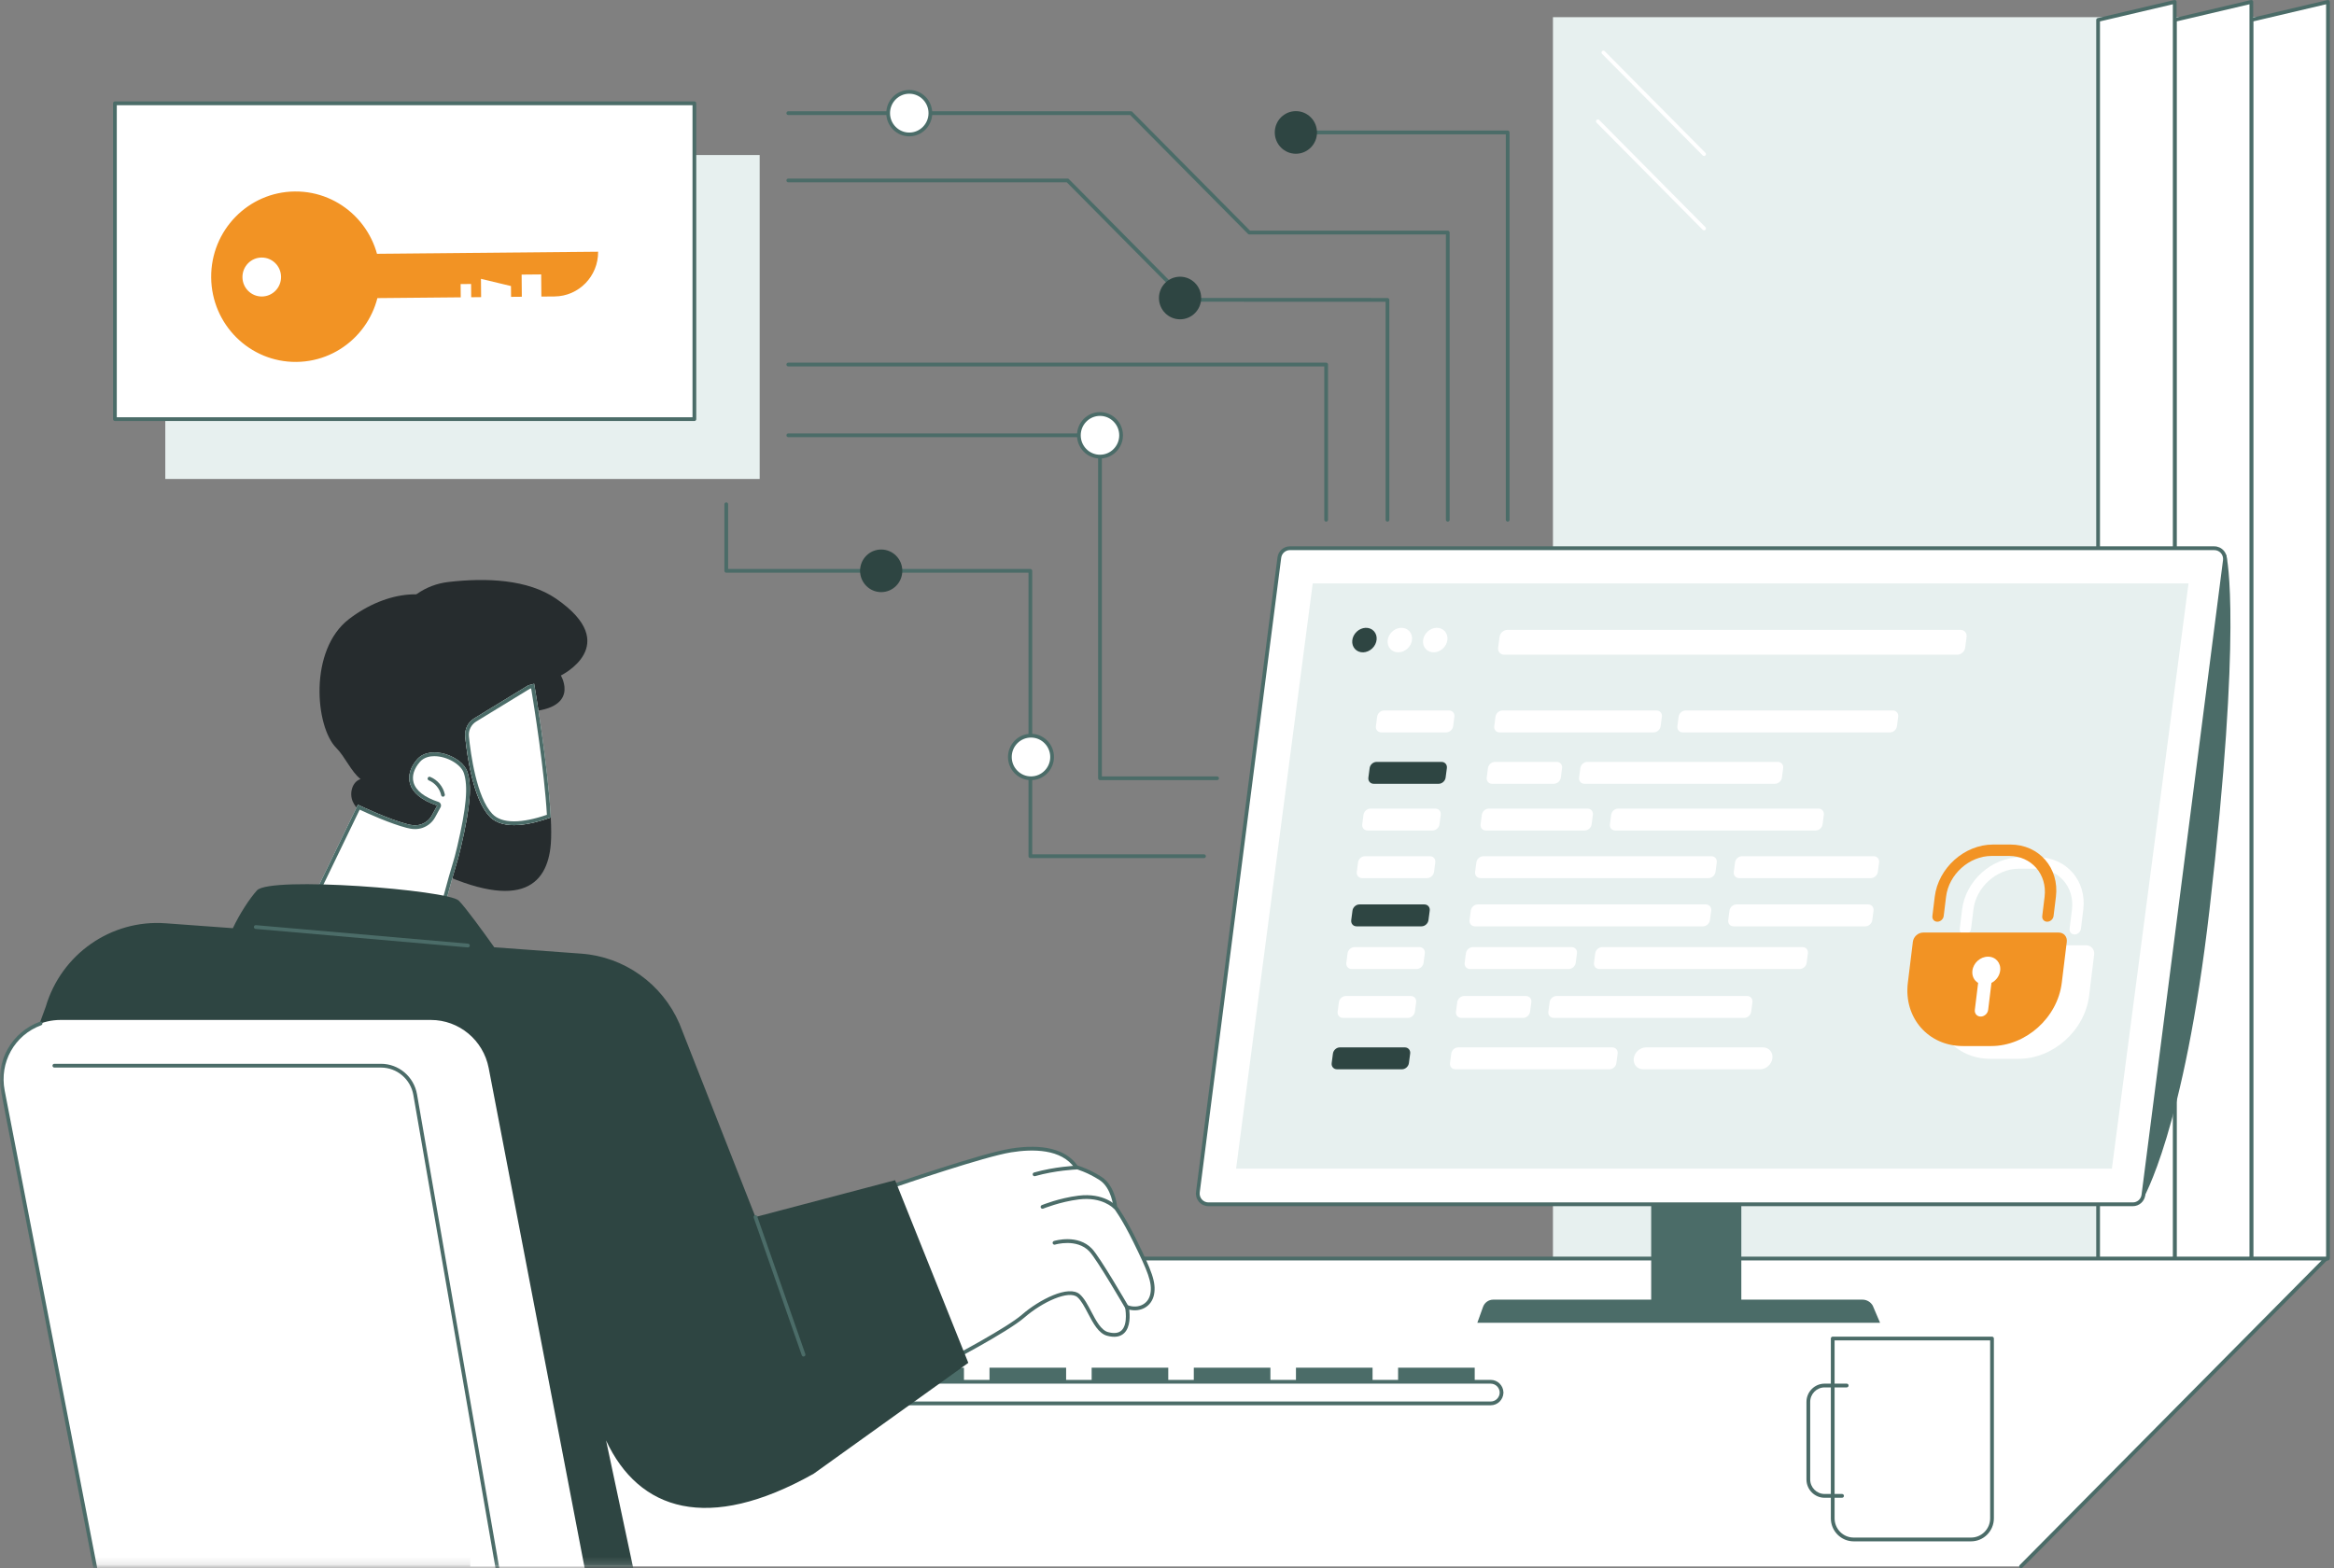 <svg width="305" height="205" viewBox="0 0 305 205" fill="none" xmlns="http://www.w3.org/2000/svg">
<rect x="0" y="0" width="305" height="205" fill="#808080" stroke="none"/>
<g clip-path="url(#clip0_87_10241)">
<path d="M202.935 164.612H303.564V2.246H202.935V164.612Z" fill="#E7F0EF"/>
<path d="M294.198 166.863L304.211 164.508V0.247L294.198 2.604V166.863Z" fill="white"/>
<path d="M294.198 167.11C294.144 167.11 294.089 167.091 294.046 167.056C293.988 167.009 293.954 166.938 293.954 166.863V2.604C293.954 2.489 294.033 2.39 294.143 2.364L304.156 0.007C304.228 -0.01 304.305 0.007 304.363 0.054C304.421 0.101 304.456 0.172 304.456 0.247V164.508C304.456 164.622 304.377 164.722 304.267 164.747L294.254 167.104C294.235 167.109 294.217 167.111 294.198 167.111V167.11ZM294.444 2.798V166.553L303.968 164.312V0.557L294.444 2.798Z" fill="#4B6C68"/>
<path d="M284.186 166.863L294.198 164.508V0.247L284.186 2.604V166.863Z" fill="white"/>
<path d="M284.186 167.11C284.132 167.11 284.077 167.091 284.034 167.056C283.976 167.009 283.942 166.938 283.942 166.863V2.604C283.942 2.489 284.021 2.39 284.131 2.364L294.143 0.007C294.215 -0.01 294.291 0.007 294.35 0.054C294.408 0.101 294.442 0.172 294.442 0.247V164.508C294.442 164.622 294.363 164.722 294.254 164.747L284.24 167.104C284.222 167.109 284.204 167.111 284.185 167.111L284.186 167.11ZM284.43 2.798V166.553L293.954 164.312V0.557L284.43 2.798Z" fill="#4B6C68"/>
<path d="M274.173 166.863L284.186 164.508V0.247L274.173 2.604V166.863Z" fill="white"/>
<path d="M274.173 167.11C274.119 167.11 274.064 167.091 274.021 167.056C273.963 167.009 273.929 166.938 273.929 166.863V2.604C273.929 2.489 274.008 2.39 274.118 2.364L284.131 0.007C284.203 -0.01 284.279 0.007 284.338 0.054C284.396 0.101 284.43 0.172 284.43 0.247V164.508C284.43 164.622 284.352 164.722 284.242 164.747L274.229 167.104C274.21 167.109 274.192 167.111 274.173 167.111V167.11ZM274.417 2.798V166.553L283.941 164.312V0.557L274.417 2.798Z" fill="#4B6C68"/>
<path d="M222.682 20.391C222.62 20.391 222.557 20.367 222.509 20.319L209.353 7.04C209.258 6.943 209.258 6.787 209.353 6.691C209.449 6.595 209.603 6.595 209.698 6.691L222.854 19.97C222.95 20.067 222.95 20.222 222.854 20.319C222.807 20.367 222.745 20.391 222.681 20.391H222.682Z" fill="white"/>
<path d="M222.682 30.11C222.62 30.11 222.557 30.087 222.509 30.038L208.632 16.03C208.536 15.934 208.536 15.778 208.632 15.682C208.727 15.586 208.881 15.586 208.977 15.682L222.854 29.689C222.95 29.786 222.95 29.941 222.854 30.038C222.807 30.086 222.745 30.11 222.681 30.11H222.682Z" fill="white"/>
<path d="M264.101 204.754H61.452V164.506H303.976L264.101 204.754Z" fill="white"/>
<path d="M264.101 205C264.039 205 263.976 204.975 263.928 204.927C263.832 204.831 263.832 204.675 263.928 204.579L303.385 164.753H133.641C133.505 164.753 133.397 164.642 133.397 164.506C133.397 164.371 133.505 164.26 133.641 164.26H303.975C304.074 164.26 304.162 164.321 304.2 164.412C304.238 164.504 304.217 164.611 304.147 164.681L264.272 204.928C264.224 204.977 264.162 205.001 264.099 205.001L264.101 205Z" fill="#4B6C68"/>
<path d="M194.803 183.443H87.221C86.438 183.443 85.803 182.802 85.803 182.011V182.049C85.803 181.258 86.438 180.617 87.221 180.617H194.803C195.587 180.617 196.221 181.258 196.221 182.049V182.011C196.221 182.802 195.587 183.443 194.803 183.443Z" fill="white"/>
<path d="M194.803 183.689H87.221C86.325 183.689 85.592 182.97 85.56 182.072C85.56 182.065 85.559 182.057 85.559 182.049V182.011C85.559 182.003 85.559 181.995 85.56 181.987C85.592 181.091 86.326 180.371 87.221 180.371H194.803C195.7 180.371 196.432 181.09 196.464 181.987C196.464 181.995 196.466 182.003 196.466 182.011V182.049C196.466 182.057 196.466 182.065 196.464 182.072C196.432 182.969 195.699 183.689 194.803 183.689ZM86.047 182.03C86.057 182.675 86.58 183.196 87.221 183.196H194.803C195.444 183.196 195.967 182.675 195.977 182.03C195.967 181.385 195.444 180.864 194.803 180.864H87.221C86.58 180.864 86.057 181.385 86.047 182.03Z" fill="#4B6C68"/>
<path d="M192.711 178.777H182.7V180.509H192.711V178.777Z" fill="#4B6C68"/>
<path d="M179.362 178.777H169.352V180.509H179.362V178.777Z" fill="#4B6C68"/>
<path d="M166.013 178.777H156.002V180.509H166.013V178.777Z" fill="#4B6C68"/>
<path d="M152.665 178.777H142.654V180.509H152.665V178.777Z" fill="#4B6C68"/>
<path d="M139.317 178.777H129.306V180.509H139.317V178.777Z" fill="#4B6C68"/>
<path d="M125.967 178.777H115.957V180.509H125.967V178.777Z" fill="#4B6C68"/>
<path d="M112.619 178.777H102.608V180.509H112.619V178.777Z" fill="#4B6C68"/>
<path d="M99.271 178.777H89.26V180.509H99.271V178.777Z" fill="#4B6C68"/>
<path d="M239.495 174.965H260.312V198.466C260.312 199.992 259.085 201.231 257.573 201.231H242.233C240.721 201.231 239.493 199.992 239.493 198.466V174.965H239.495Z" fill="white"/>
<path d="M257.573 201.477H242.233C240.588 201.477 239.249 200.126 239.249 198.466V174.965C239.249 174.828 239.358 174.718 239.493 174.718H260.311C260.446 174.718 260.555 174.829 260.555 174.965V198.466C260.555 200.126 259.217 201.477 257.572 201.477H257.573ZM239.739 175.211V198.465C239.739 199.853 240.857 200.982 242.233 200.982H257.573C258.948 200.982 260.067 199.853 260.067 198.465V175.211H239.738H239.739Z" fill="#4B6C68"/>
<path d="M240.715 195.78H238.435C237.126 195.78 236.062 194.705 236.062 193.384V183.257C236.062 181.936 237.126 180.862 238.435 180.862H241.324C241.459 180.862 241.568 180.972 241.568 181.108C241.568 181.244 241.459 181.354 241.324 181.354H238.435C237.396 181.354 236.551 182.207 236.551 183.255V193.383C236.551 194.432 237.397 195.284 238.435 195.284H240.715C240.851 195.284 240.96 195.395 240.96 195.531C240.96 195.666 240.851 195.777 240.715 195.777V195.78Z" fill="#4B6C68"/>
<mask id="mask0_87_10241" style="mask-type:luminance" maskUnits="userSpaceOnUse" x="0" y="58" width="172" height="147">
<path d="M171.672 58.535H0V204.86H171.672V58.535Z" fill="white"/>
</mask>
<g mask="url(#mask0_87_10241)">
<path d="M51.555 89.067C48.79 83.451 52.441 76.781 58.614 76.072C63.5 75.511 68.966 75.705 72.681 78.266C81.477 84.334 73.289 88.297 73.289 88.297C73.289 88.297 76.098 92.94 68.209 93.06C66.523 93.086 60.216 96.687 58.575 96.606C55.924 96.475 53.471 92.959 51.554 89.067H51.555Z" fill="#262C2E"/>
<path d="M71.981 110.295C72.053 109.373 72.043 108.186 71.974 106.849C69.481 107.754 65.783 108.626 63.977 106.723C61.111 103.702 60.656 94.698 60.656 94.698L69.052 89.566L53.848 93.422C53.848 93.422 43.177 106.914 55.474 113.143C67.771 119.373 71.539 115.891 71.98 110.295H71.981Z" fill="#262C2E"/>
<path d="M63.977 106.723C65.783 108.626 69.481 107.755 71.974 106.849C71.629 100.066 69.803 89.376 69.803 89.376L69.053 89.566L61.983 93.887C61.155 94.392 60.689 95.333 60.788 96.304C61.065 99.034 61.868 104.5 63.979 106.723H63.977Z" fill="white"/>
<path d="M69.409 89.984C69.77 92.167 71.132 100.684 71.467 106.506C69.84 107.067 68.362 107.363 67.176 107.363C65.906 107.363 64.95 107.033 64.332 106.382C62.281 104.221 61.51 98.578 61.274 96.254C61.195 95.478 61.572 94.714 62.236 94.309L69.244 90.027L69.41 89.984H69.409ZM69.803 89.376L69.053 89.566L61.983 93.887C61.155 94.392 60.689 95.333 60.788 96.304C61.065 99.034 61.868 104.5 63.979 106.723C64.769 107.556 65.921 107.857 67.176 107.857C68.79 107.857 70.573 107.359 71.975 106.849C71.63 100.066 69.804 89.376 69.804 89.376H69.803Z" fill="#4B6C68"/>
<path d="M47.117 101.835C46.019 102.191 45.631 103.685 46.088 104.753C46.546 105.821 47.581 106.513 48.617 107.02C50.215 107.802 51.949 108.293 53.713 108.515C54.8 108.651 55.965 108.672 56.921 108.134C58.1 107.472 58.705 106.119 59.132 104.827C60.052 102.05 60.522 99.122 60.517 96.194C60.515 94.914 60.374 93.518 59.489 92.602C58.463 91.54 60.844 81.122 59.867 80.014C56.751 76.487 50.583 77.115 45.611 80.918C40.332 84.955 41.184 95.002 43.945 97.763C45.082 98.901 45.89 100.88 47.117 101.834V101.835Z" fill="#262C2E"/>
<path d="M43.709 121.856C44.764 122.279 53.527 125.791 56.764 122.509C57.222 122.046 57.215 121.805 58.235 117.976C59.706 112.452 59.65 113.212 60.223 110.772C61.536 105.175 61.652 102.587 61.069 100.87C60.375 98.829 56.223 97.297 54.509 99.255C52.796 101.214 52.901 103.904 57.136 105.292L56.431 106.587C56.129 107.14 55.638 107.538 55.066 107.739C54.357 107.99 53.691 107.845 53.22 107.723C50.82 107.099 47.36 105.466 46.768 105.185C44.41 110.062 42.05 114.939 39.692 119.815C40.554 120.354 41.927 121.141 43.709 121.855V121.856Z" fill="white"/>
<path d="M56.759 98.844C58.385 98.844 60.218 99.887 60.608 101.032C61.196 102.764 60.948 105.553 59.749 110.659C59.477 111.817 59.353 112.232 59.127 112.983C58.89 113.775 58.53 114.973 57.764 117.848C57.589 118.506 57.444 119.058 57.322 119.524C56.735 121.761 56.692 121.885 56.419 122.161C55.606 122.986 54.292 123.404 52.514 123.404C49.249 123.404 45.396 122.001 43.891 121.398C42.663 120.905 41.466 120.312 40.329 119.628L43.672 112.718L47 105.837C48.285 106.433 51.067 107.671 53.101 108.201C53.425 108.285 53.815 108.371 54.246 108.371C54.59 108.371 54.922 108.315 55.232 108.206C55.933 107.957 56.513 107.467 56.862 106.824L57.568 105.529C57.638 105.401 57.648 105.247 57.595 105.11C57.541 104.974 57.429 104.868 57.292 104.822C55.455 104.221 54.33 103.334 54.039 102.257C53.81 101.414 54.109 100.463 54.88 99.581C55.415 98.971 56.199 98.842 56.762 98.842L56.759 98.844ZM56.759 98.35C55.887 98.35 55.07 98.618 54.51 99.256C52.797 101.215 52.902 103.905 57.138 105.293L56.432 106.588C56.13 107.141 55.639 107.539 55.068 107.741C54.782 107.841 54.505 107.878 54.243 107.878C53.855 107.878 53.502 107.797 53.22 107.724C50.82 107.1 47.36 105.468 46.768 105.187C44.41 110.063 42.05 114.94 39.692 119.817C40.554 120.355 41.927 121.142 43.709 121.857C44.434 122.147 48.801 123.898 52.513 123.898C54.201 123.898 55.752 123.536 56.764 122.51C57.222 122.046 57.215 121.805 58.235 117.976C59.706 112.452 59.65 113.212 60.223 110.772C61.536 105.175 61.652 102.588 61.069 100.87C60.601 99.495 58.561 98.35 56.758 98.35H56.759Z" fill="#4B6C68"/>
<path d="M57.89 104.141C57.777 104.141 57.676 104.062 57.651 103.946C57.471 103.093 56.835 102.331 56.032 102.006C55.907 101.956 55.847 101.811 55.897 101.686C55.947 101.559 56.09 101.498 56.214 101.549C57.178 101.94 57.911 102.818 58.129 103.843C58.157 103.977 58.073 104.108 57.941 104.136C57.923 104.139 57.907 104.141 57.89 104.141Z" fill="#4B6C68"/>
<path d="M116.121 155.212C116.121 155.212 128.231 151.008 132.088 150.385C135.945 149.762 139.108 150.307 140.651 152.565C140.651 152.565 142.117 152.955 143.814 154.045C145.511 155.135 145.743 157.782 145.743 157.782C145.743 157.782 146.765 159.062 148.362 162.322C150.179 166.032 150.872 167.616 150.564 169.173C150.255 170.73 148.727 171.385 147.262 170.84C147.262 170.84 148.18 175.284 144.742 174.366C143.02 173.905 142.273 170.55 140.961 169.383C139.65 168.214 135.947 170.084 133.711 172.03C131.473 173.977 123.22 178.258 123.22 178.258L116.124 155.213L116.121 155.212Z" fill="white"/>
<path d="M123.218 178.504C123.186 178.504 123.154 178.497 123.124 178.485C123.057 178.457 123.006 178.401 122.985 178.33L115.889 155.285C115.85 155.157 115.918 155.022 116.043 154.978C116.538 154.805 128.217 150.759 132.052 150.141C136.269 149.46 139.293 150.224 140.803 152.351C141.149 152.453 142.453 152.876 143.947 153.836C145.583 154.887 145.927 157.23 145.98 157.685C146.198 157.973 147.16 159.309 148.583 162.212C150.449 166.022 151.123 167.613 150.805 169.221C150.655 169.975 150.227 170.587 149.599 170.942C149.007 171.276 148.283 171.361 147.565 171.19C147.656 171.921 147.732 173.465 146.904 174.257C146.393 174.745 145.644 174.862 144.68 174.604C143.555 174.304 142.852 172.964 142.171 171.669C141.724 170.818 141.301 170.013 140.801 169.568C139.702 168.59 136.236 170.159 133.871 172.217C131.638 174.16 123.67 178.303 123.333 178.478C123.298 178.496 123.259 178.505 123.221 178.505L123.218 178.504ZM116.425 155.368L123.365 177.903C124.78 177.16 131.581 173.554 133.549 171.843C135.784 169.898 139.66 167.896 141.121 169.197C141.689 169.702 142.131 170.544 142.601 171.437C143.232 172.639 143.885 173.882 144.803 174.127C145.593 174.339 146.187 174.261 146.565 173.899C147.453 173.051 147.026 170.912 147.021 170.891C147.004 170.803 147.034 170.712 147.101 170.653C147.169 170.595 147.261 170.577 147.345 170.608C148.05 170.87 148.784 170.836 149.358 170.511C149.867 170.223 150.201 169.743 150.324 169.124C150.613 167.667 149.956 166.131 148.143 162.431C146.582 159.241 145.563 157.949 145.553 157.935C145.523 157.897 145.504 157.851 145.5 157.802C145.498 157.776 145.257 155.261 143.684 154.251C142.043 153.197 140.605 152.806 140.591 152.802C140.534 152.788 140.485 152.752 140.452 152.704C138.712 150.158 134.966 150.17 132.129 150.627C128.626 151.193 118.101 154.791 116.427 155.367L116.425 155.368Z" fill="#4B6C68"/>
<path d="M147.257 170.877C147.257 170.877 143.55 164.474 142.52 163.395C140.746 161.538 137.796 162.452 137.796 162.452L147.255 170.877H147.257Z" fill="white"/>
<path d="M147.257 171.124C147.172 171.124 147.091 171.08 147.046 171.002C147.009 170.938 143.342 164.611 142.345 163.567C140.699 161.843 137.896 162.68 137.868 162.689C137.739 162.728 137.602 162.655 137.563 162.525C137.524 162.395 137.597 162.257 137.725 162.217C137.852 162.178 140.841 161.28 142.696 163.224C143.734 164.312 147.316 170.491 147.468 170.753C147.535 170.871 147.496 171.022 147.38 171.09C147.341 171.113 147.299 171.124 147.257 171.124Z" fill="#4B6C68"/>
<path d="M145.698 157.789C145.698 157.789 144.192 156.134 140.959 156.535C138.451 156.847 136.229 157.755 136.229 157.755L145.698 157.789Z" fill="white"/>
<path d="M145.698 158.036C145.633 158.036 145.567 158.009 145.519 157.957C145.496 157.933 144.038 156.402 140.989 156.78C138.544 157.084 136.343 157.976 136.321 157.985C136.196 158.035 136.054 157.974 136.003 157.849C135.952 157.722 136.013 157.579 136.137 157.528C136.229 157.489 138.418 156.602 140.929 156.291C144.249 155.88 145.814 157.551 145.878 157.623C145.969 157.724 145.963 157.879 145.864 157.971C145.817 158.015 145.757 158.036 145.698 158.036Z" fill="#4B6C68"/>
<path d="M140.613 152.622C140.613 152.622 137.898 152.731 135.192 153.5L140.613 152.622Z" fill="white"/>
<path d="M135.193 153.747C135.086 153.747 134.988 153.676 134.957 153.568C134.921 153.437 134.996 153.3 135.126 153.263C137.828 152.495 140.575 152.377 140.603 152.376C140.727 152.374 140.852 152.477 140.857 152.612C140.863 152.748 140.757 152.863 140.623 152.869C140.596 152.869 137.904 152.985 135.259 153.738C135.237 153.745 135.215 153.747 135.193 153.747Z" fill="#4B6C68"/>
<path d="M135.633 237.342C133.025 224.043 121.466 214.458 108.033 214.458H84.765L79.199 188.285C83.474 197.462 92.512 200.413 106.334 192.633L126.537 178.145L116.967 154.267L98.72 159.079L88.786 133.801C86.523 128.587 81.586 125.066 75.962 124.655L64.589 123.824C63.172 121.83 60.868 118.649 59.949 117.722C58.579 116.339 35.291 114.487 33.578 116.388C32.622 117.45 31.347 119.391 30.428 121.328L21.637 120.686C14.524 120.166 8.011 124.706 5.974 131.605L3.927 137.184L39.225 248.17L104.265 248.086L105.556 248.748H137.864L135.635 237.344L135.633 237.342Z" fill="#2E4542"/>
<path d="M61.146 123.841C61.14 123.841 61.132 123.841 61.125 123.841L33.4 121.423C33.266 121.412 33.166 121.292 33.178 121.156C33.189 121.021 33.303 120.918 33.442 120.932L61.167 123.351C61.302 123.362 61.402 123.482 61.389 123.617C61.378 123.746 61.272 123.843 61.146 123.843V123.841Z" fill="#4B6C68"/>
<path d="M105.006 177.317C104.905 177.317 104.81 177.253 104.775 177.153L98.49 159.16C98.445 159.031 98.512 158.891 98.639 158.845C98.766 158.799 98.906 158.867 98.951 158.995L105.236 176.988C105.281 177.117 105.214 177.257 105.087 177.303C105.06 177.313 105.032 177.317 105.006 177.317Z" fill="#4B6C68"/>
<path d="M20.936 248.746L0.369 142.589C-0.563 137.788 3.079 133.322 7.926 133.322H56.302C59.99 133.322 63.161 135.961 63.862 139.616L82.277 235.592H94.742C99.646 235.592 103.847 239.135 104.718 244.006L105.517 248.745H20.936V248.746Z" fill="white"/>
<path d="M105.516 248.992H20.936C20.82 248.992 20.719 248.908 20.697 248.793L0.13 142.637C-0.63 138.725 1.511 134.904 5.221 133.55C5.347 133.505 5.488 133.571 5.534 133.698C5.579 133.826 5.514 133.967 5.387 134.014C1.907 135.285 -0.103 138.872 0.61 142.542L21.139 248.499H105.228L104.477 244.049C103.627 239.294 99.532 235.84 94.742 235.84H82.277C82.16 235.84 82.059 235.756 82.037 235.64L80.511 227.686C80.486 227.552 80.572 227.423 80.704 227.397C80.837 227.371 80.965 227.458 80.991 227.592L82.479 235.347H94.743C99.769 235.347 104.067 238.971 104.959 243.964L105.758 248.704C105.77 248.776 105.75 248.849 105.704 248.905C105.657 248.961 105.589 248.992 105.517 248.992H105.516Z" fill="#4B6C68"/>
<path d="M80.487 235.84H70.316C70.197 235.84 70.096 235.754 70.075 235.636L54.017 143.137C53.655 141.056 51.873 139.545 49.78 139.545H7.102C6.966 139.545 6.858 139.434 6.858 139.298C6.858 139.163 6.966 139.052 7.102 139.052H49.779C52.11 139.052 54.094 140.734 54.497 143.052L70.52 235.347H80.486C80.621 235.347 80.73 235.458 80.73 235.593C80.73 235.729 80.621 235.84 80.486 235.84H80.487Z" fill="#4B6C68"/>
</g>
<path d="M189.19 68.188C189.055 68.188 188.946 68.077 188.946 67.941V30.645H163.254C163.19 30.645 163.128 30.619 163.081 30.573L147.687 15.036H103.009C102.874 15.036 102.765 14.925 102.765 14.789C102.765 14.654 102.874 14.543 103.009 14.543H147.788C147.853 14.543 147.915 14.569 147.962 14.614L163.355 30.152H189.19C189.326 30.152 189.435 30.263 189.435 30.398V67.941C189.435 68.078 189.326 68.188 189.19 68.188Z" fill="#4B6C68"/>
<path d="M181.31 68.188C181.175 68.188 181.066 68.077 181.066 67.941V39.447L154.972 39.441C154.908 39.441 154.846 39.415 154.799 39.369L139.406 23.831H103.009C102.874 23.831 102.765 23.721 102.765 23.585C102.765 23.45 102.874 23.339 103.009 23.339H139.507C139.571 23.339 139.633 23.364 139.68 23.41L155.073 38.948L181.31 38.955C181.446 38.955 181.555 39.065 181.555 39.201V67.941C181.555 68.078 181.446 68.188 181.31 68.188Z" fill="#4B6C68"/>
<path d="M197.021 68.188C196.886 68.188 196.777 68.077 196.777 67.941V17.558H171.999C171.863 17.558 171.754 17.447 171.754 17.312C171.754 17.176 171.863 17.065 171.999 17.065H197.021C197.157 17.065 197.266 17.176 197.266 17.312V67.941C197.266 68.078 197.157 68.188 197.021 68.188Z" fill="#4B6C68"/>
<path d="M173.297 68.188C173.162 68.188 173.053 68.077 173.053 67.941V47.897H103.01C102.875 47.897 102.766 47.786 102.766 47.651C102.766 47.515 102.875 47.404 103.01 47.404H173.297C173.433 47.404 173.541 47.515 173.541 47.651V67.941C173.541 68.078 173.433 68.188 173.297 68.188Z" fill="#4B6C68"/>
<path d="M119.883 17.361C121.289 16.77 121.954 15.139 121.368 13.719C120.782 12.3 119.167 11.628 117.76 12.22C116.354 12.812 115.688 14.442 116.275 15.862C116.861 17.281 118.476 17.953 119.883 17.361Z" fill="white"/>
<path d="M118.821 17.82C117.165 17.82 115.818 16.46 115.818 14.789C115.818 13.118 117.165 11.758 118.821 11.758C120.477 11.758 121.824 13.118 121.824 14.789C121.824 16.46 120.477 17.82 118.821 17.82ZM118.821 12.251C117.435 12.251 116.306 13.389 116.306 14.789C116.306 16.189 117.434 17.328 118.821 17.328C120.208 17.328 121.336 16.189 121.336 14.789C121.336 13.389 120.208 12.251 118.821 12.251Z" fill="#4B6C68"/>
<path d="M169.343 20.097C170.867 20.097 172.102 18.85 172.102 17.312C172.102 15.774 170.867 14.527 169.343 14.527C167.819 14.527 166.584 15.774 166.584 17.312C166.584 18.85 167.819 20.097 169.343 20.097Z" fill="#2E4542"/>
<path d="M154.208 36.17C155.731 36.17 156.967 37.416 156.967 38.955C156.967 40.493 155.731 41.739 154.208 41.739C152.684 41.739 151.448 40.493 151.448 38.955C151.448 37.416 152.684 36.17 154.208 36.17Z" fill="#2E4542"/>
<path d="M159.048 101.979H143.743C143.608 101.979 143.499 101.868 143.499 101.733V57.148H103.011C102.876 57.148 102.767 57.037 102.767 56.901C102.767 56.766 102.876 56.655 103.011 56.655H143.743C143.878 56.655 143.987 56.766 143.987 56.901V101.486H159.048C159.183 101.486 159.292 101.597 159.292 101.733C159.292 101.868 159.183 101.979 159.048 101.979Z" fill="#4B6C68"/>
<path d="M157.338 112.166H134.644C134.509 112.166 134.4 112.055 134.4 111.92V74.861H94.906C94.771 74.861 94.662 74.75 94.662 74.614V65.914C94.662 65.777 94.771 65.667 94.906 65.667C95.041 65.667 95.15 65.778 95.15 65.914V74.368H134.644C134.78 74.368 134.889 74.479 134.889 74.614V111.674H157.336C157.472 111.674 157.581 111.784 157.581 111.92C157.581 112.055 157.472 112.166 157.336 112.166H157.338Z" fill="#4B6C68"/>
<path d="M143.743 54.117C145.267 54.117 146.502 55.364 146.502 56.902C146.502 58.44 145.267 59.686 143.743 59.686C142.219 59.686 140.984 58.44 140.984 56.902C140.984 55.364 142.219 54.117 143.743 54.117Z" fill="white"/>
<path d="M143.742 59.933C142.086 59.933 140.739 58.573 140.739 56.902C140.739 55.23 142.086 53.87 143.742 53.87C145.398 53.87 146.745 55.23 146.745 56.902C146.745 58.573 145.398 59.933 143.742 59.933ZM143.742 54.363C142.356 54.363 141.227 55.501 141.227 56.902C141.227 58.302 142.354 59.44 143.742 59.44C145.129 59.44 146.257 58.302 146.257 56.902C146.257 55.501 145.129 54.363 143.742 54.363Z" fill="#4B6C68"/>
<path d="M115.151 77.398C116.675 77.398 117.91 76.151 117.91 74.614C117.91 73.075 116.675 71.829 115.151 71.829C113.627 71.829 112.392 73.075 112.392 74.614C112.392 76.151 113.627 77.398 115.151 77.398Z" fill="#2E4542"/>
<path d="M137.43 99.509C137.737 98.003 136.775 96.531 135.282 96.221C133.79 95.912 132.331 96.883 132.025 98.389C131.718 99.896 132.68 101.368 134.173 101.677C135.665 101.987 137.124 101.016 137.43 99.509Z" fill="white"/>
<path d="M134.726 101.979C133.071 101.979 131.723 100.619 131.723 98.948C131.723 97.276 133.071 95.916 134.726 95.916C136.382 95.916 137.73 97.276 137.73 98.948C137.73 100.619 136.382 101.979 134.726 101.979ZM134.726 96.41C133.34 96.41 132.211 97.549 132.211 98.949C132.211 100.349 133.339 101.487 134.726 101.487C136.114 101.487 137.24 100.349 137.24 98.949C137.24 97.549 136.113 96.41 134.726 96.41Z" fill="#4B6C68"/>
<path d="M99.271 20.265H21.6V62.608H99.271V20.265Z" fill="#E7F0EF"/>
<path d="M90.739 13.505H15.015V54.788H90.739V13.505Z" fill="white"/>
<path d="M90.741 55.034H15.016C14.881 55.034 14.772 54.923 14.772 54.788V13.505C14.772 13.369 14.881 13.259 15.016 13.259H90.741C90.876 13.259 90.985 13.37 90.985 13.505V54.788C90.985 54.924 90.876 55.034 90.741 55.034ZM15.261 54.54H90.496V13.752H15.261V54.54Z" fill="#4B6C68"/>
<path d="M70.72 35.87L68.164 35.893L68.191 38.79L66.786 38.803L66.772 37.389L62.849 36.449L62.871 38.84L61.575 38.853L61.559 37.12L60.192 37.132L60.208 38.865L46.97 38.988L46.917 33.193L78.16 32.902C78.189 36.103 75.643 38.721 72.472 38.751L70.746 38.766L70.719 35.87H70.72Z" fill="#F29324"/>
<path d="M38.734 47.308C44.829 47.251 49.725 42.218 49.668 36.066C49.612 29.913 44.625 24.972 38.53 25.029C32.434 25.086 27.539 30.119 27.596 36.272C27.652 42.424 32.639 47.365 38.734 47.308ZM34.229 38.757C32.836 38.771 31.695 37.641 31.683 36.235C31.67 34.829 32.79 33.677 34.182 33.665C35.575 33.651 36.716 34.782 36.728 36.188C36.742 37.593 35.622 38.745 34.229 38.757Z" fill="#F29324"/>
<path d="M279.759 156.721C279.759 156.721 285.119 148.132 288.49 118.865C292.794 81.506 290.702 72.701 290.702 72.701L279.759 156.721Z" fill="#4B6C68"/>
<path d="M279.759 156.967C279.731 156.967 279.703 156.963 279.676 156.953C279.568 156.914 279.501 156.804 279.517 156.688L290.46 72.669C290.476 72.551 290.572 72.46 290.69 72.455C290.813 72.449 290.913 72.527 290.941 72.643C291.026 73.005 292.994 81.916 288.733 118.893C285.394 147.88 280.02 156.766 279.966 156.852C279.921 156.925 279.842 156.967 279.76 156.967H279.759ZM290.704 74.579L280.186 155.34C281.702 152.048 285.606 141.769 288.248 118.836C291.493 90.665 291.087 78.7 290.704 74.579Z" fill="#4B6C68"/>
<path d="M193.052 172.909L193.798 170.827C194.002 170.26 194.535 169.882 195.132 169.882H243.38C243.929 169.882 244.438 170.175 244.717 170.652L245.684 172.91H193.053L193.052 172.909Z" fill="#4B6C68"/>
<path d="M227.55 156.062H215.772V170.015H227.55V156.062Z" fill="#4B6C68"/>
<path d="M157.913 157.419H278.717C279.415 157.419 280.005 156.896 280.094 156.197L290.74 73.243C290.848 72.404 290.2 71.66 289.362 71.66H168.559C167.861 71.66 167.271 72.183 167.182 72.883L156.536 155.836C156.428 156.675 157.076 157.419 157.913 157.419Z" fill="white"/>
<path d="M278.717 157.665H157.913C157.444 157.665 156.997 157.461 156.686 157.105C156.375 156.749 156.232 156.275 156.293 155.805L166.939 72.851C167.044 72.032 167.74 71.414 168.559 71.414H289.363C289.832 71.414 290.279 71.618 290.59 71.974C290.901 72.33 291.044 72.804 290.983 73.275L280.337 156.228C280.232 157.047 279.536 157.665 278.717 157.665ZM168.559 71.907C167.985 71.907 167.497 72.341 167.424 72.914L156.778 155.867C156.736 156.197 156.836 156.529 157.053 156.779C157.271 157.029 157.584 157.172 157.913 157.172H278.717C279.291 157.172 279.779 156.74 279.852 156.165L290.498 73.212C290.54 72.883 290.44 72.55 290.223 72.301C290.005 72.052 289.692 71.908 289.363 71.908H168.559V71.907Z" fill="#4B6C68"/>
<path d="M286.268 76.011H171.328L161.249 153.006H276.188L286.268 76.011Z" fill="#E7F0EF"/>
<path d="M276.189 153.253H161.249C161.179 153.253 161.111 153.223 161.064 153.169C161.018 153.115 160.997 153.044 161.006 152.974L171.085 75.98C171.101 75.857 171.205 75.766 171.327 75.766H286.267C286.337 75.766 286.405 75.796 286.451 75.85C286.498 75.904 286.519 75.975 286.51 76.045L276.431 153.039C276.415 153.162 276.311 153.253 276.189 153.253ZM161.527 152.759H275.974L285.99 76.258H171.543L161.527 152.759Z" fill="white"/>
<path d="M179.322 84.756C180.002 84.107 180.096 83.093 179.532 82.492C178.968 81.891 177.96 81.93 177.281 82.579C176.601 83.229 176.507 84.243 177.071 84.844C177.635 85.445 178.643 85.406 179.322 84.756Z" fill="#2E4542"/>
<path d="M183.948 84.756C184.628 84.106 184.722 83.093 184.158 82.491C183.594 81.89 182.586 81.929 181.906 82.579C181.227 83.228 181.133 84.242 181.696 84.843C182.26 85.445 183.268 85.405 183.948 84.756Z" fill="white"/>
<path d="M188.574 84.755C189.254 84.106 189.347 83.092 188.784 82.491C188.22 81.89 187.212 81.929 186.532 82.578C185.852 83.228 185.758 84.242 186.322 84.843C186.886 85.444 187.894 85.405 188.574 84.755Z" fill="white"/>
<path d="M255.771 85.578H196.563C196.06 85.578 195.706 85.166 195.773 84.658L195.957 83.254C196.024 82.746 196.485 82.334 196.989 82.334H256.197C256.7 82.334 257.054 82.746 256.987 83.254L256.803 84.658C256.736 85.166 256.274 85.578 255.771 85.578Z" fill="white"/>
<path d="M180.497 95.734H188.983C189.427 95.734 189.834 95.371 189.893 94.923L190.056 93.683C190.115 93.235 189.803 92.872 189.359 92.872H180.873C180.429 92.872 180.022 93.235 179.963 93.683L179.8 94.923C179.741 95.371 180.053 95.734 180.497 95.734Z" fill="white"/>
<path d="M179.513 102.453H187.999C188.443 102.453 188.851 102.09 188.909 101.642L189.073 100.402C189.131 99.954 188.82 99.591 188.376 99.591H179.89C179.446 99.591 179.038 99.954 178.98 100.402L178.816 101.642C178.758 102.09 179.069 102.453 179.513 102.453Z" fill="#2E4542"/>
<path d="M178.712 108.56H187.198C187.642 108.56 188.049 108.197 188.108 107.749L188.271 106.509C188.33 106.061 188.018 105.698 187.574 105.698H179.088C178.644 105.698 178.237 106.061 178.178 106.509L178.015 107.749C177.956 108.197 178.268 108.56 178.712 108.56Z" fill="white"/>
<path d="M195.96 95.734H216.094C216.538 95.734 216.946 95.371 217.004 94.923L217.168 93.683C217.226 93.235 216.915 92.872 216.471 92.872H196.337C195.893 92.872 195.485 93.235 195.427 93.683L195.263 94.923C195.205 95.371 195.517 95.734 195.96 95.734Z" fill="white"/>
<path d="M194.977 102.453H203.052C203.496 102.453 203.904 102.09 203.962 101.642L204.126 100.402C204.184 99.954 203.873 99.591 203.429 99.591H195.353C194.909 99.591 194.502 99.954 194.443 100.402L194.28 101.642C194.221 102.09 194.533 102.453 194.977 102.453Z" fill="white"/>
<path d="M194.176 108.56H207.08C207.524 108.56 207.931 108.197 207.99 107.749L208.153 106.509C208.212 106.061 207.9 105.698 207.456 105.698H194.552C194.108 105.698 193.701 106.061 193.642 106.509L193.479 107.749C193.42 108.197 193.732 108.56 194.176 108.56Z" fill="white"/>
<path d="M177.998 114.782H186.484C186.927 114.782 187.335 114.419 187.394 113.971L187.557 112.731C187.616 112.283 187.304 111.92 186.86 111.92H178.374C177.93 111.92 177.523 112.283 177.464 112.731L177.301 113.971C177.242 114.419 177.554 114.782 177.998 114.782Z" fill="white"/>
<path d="M193.461 114.782H223.266C223.71 114.782 224.117 114.419 224.176 113.971L224.339 112.731C224.398 112.283 224.086 111.92 223.642 111.92H193.837C193.393 111.92 192.986 112.283 192.927 112.731L192.764 113.971C192.705 114.419 193.017 114.782 193.461 114.782Z" fill="white"/>
<path d="M227.262 114.782H244.479C244.923 114.782 245.33 114.419 245.389 113.971L245.552 112.731C245.611 112.283 245.299 111.92 244.855 111.92H227.638C227.194 111.92 226.787 112.283 226.728 112.731L226.565 113.971C226.506 114.419 226.818 114.782 227.262 114.782Z" fill="white"/>
<path d="M219.892 95.734H246.978C247.422 95.734 247.83 95.371 247.888 94.923L248.052 93.683C248.11 93.235 247.799 92.872 247.355 92.872H220.269C219.825 92.872 219.417 93.235 219.359 93.683L219.195 94.923C219.137 95.371 219.448 95.734 219.892 95.734Z" fill="white"/>
<path d="M207.049 102.453H231.946C232.39 102.453 232.798 102.09 232.857 101.642L233.02 100.402C233.079 99.954 232.767 99.591 232.323 99.591H207.425C206.981 99.591 206.574 99.954 206.515 100.402L206.352 101.642C206.293 102.09 206.605 102.453 207.049 102.453Z" fill="white"/>
<path d="M211.077 108.56H237.26C237.704 108.56 238.112 108.197 238.17 107.749L238.334 106.509C238.392 106.061 238.081 105.698 237.637 105.698H211.453C211.009 105.698 210.602 106.061 210.543 106.509L210.38 107.749C210.321 108.197 210.633 108.56 211.077 108.56Z" fill="white"/>
<path d="M177.271 121.085H185.757C186.201 121.085 186.609 120.722 186.668 120.274L186.831 119.033C186.89 118.585 186.578 118.222 186.134 118.222H177.648C177.204 118.222 176.796 118.585 176.738 119.033L176.575 120.274C176.516 120.722 176.828 121.085 177.271 121.085Z" fill="#2E4542"/>
<path d="M176.631 126.663H185.117C185.561 126.663 185.968 126.3 186.027 125.852L186.19 124.612C186.249 124.164 185.937 123.801 185.493 123.801H177.007C176.563 123.801 176.156 124.164 176.097 124.612L175.934 125.852C175.875 126.3 176.187 126.663 176.631 126.663Z" fill="white"/>
<path d="M192.735 121.085H222.54C222.984 121.085 223.392 120.722 223.45 120.274L223.614 119.033C223.672 118.585 223.36 118.222 222.917 118.222H193.111C192.667 118.222 192.26 118.585 192.201 119.033L192.038 120.274C191.979 120.722 192.291 121.085 192.735 121.085Z" fill="white"/>
<path d="M192.095 126.663H204.999C205.443 126.663 205.85 126.3 205.909 125.852L206.072 124.612C206.131 124.164 205.819 123.801 205.375 123.801H192.471C192.027 123.801 191.62 124.164 191.561 124.612L191.398 125.852C191.339 126.3 191.651 126.663 192.095 126.663Z" fill="white"/>
<path d="M226.536 121.085H243.753C244.197 121.085 244.604 120.722 244.663 120.274L244.826 119.033C244.885 118.585 244.573 118.222 244.129 118.222H226.912C226.468 118.222 226.061 118.585 226.002 119.033L225.839 120.274C225.78 120.722 226.092 121.085 226.536 121.085Z" fill="white"/>
<path d="M208.995 126.663H235.178C235.622 126.663 236.03 126.3 236.088 125.852L236.252 124.612C236.31 124.164 235.999 123.801 235.555 123.801H209.371C208.927 123.801 208.52 124.164 208.461 124.612L208.298 125.852C208.239 126.3 208.551 126.663 208.995 126.663Z" fill="white"/>
<path d="M175.093 136.909H183.579C184.023 136.909 184.335 137.272 184.276 137.72L184.113 138.96C184.054 139.408 183.647 139.771 183.203 139.771H174.717C174.273 139.771 173.961 139.408 174.02 138.96L174.183 137.72C174.242 137.272 174.649 136.909 175.093 136.909Z" fill="#2E4542"/>
<path d="M175.873 130.191H184.359C184.803 130.191 185.115 130.554 185.056 131.002L184.893 132.242C184.834 132.69 184.427 133.053 183.983 133.053H175.497C175.053 133.053 174.741 132.69 174.8 132.242L174.963 131.002C175.022 130.554 175.429 130.191 175.873 130.191Z" fill="white"/>
<path d="M190.557 136.909H210.691C211.134 136.909 211.446 137.272 211.388 137.72L211.224 138.96C211.166 139.408 210.758 139.771 210.314 139.771H190.18C189.736 139.771 189.425 139.408 189.483 138.96L189.647 137.72C189.705 137.272 190.113 136.909 190.557 136.909Z" fill="white"/>
<path d="M191.337 130.191H199.412C199.856 130.191 200.168 130.554 200.109 131.002L199.946 132.242C199.887 132.69 199.48 133.053 199.036 133.053H190.96C190.517 133.053 190.205 132.69 190.263 132.242L190.427 131.002C190.485 130.554 190.893 130.191 191.337 130.191Z" fill="white"/>
<path d="M215.102 136.909H230.378C231.162 136.909 231.712 137.549 231.609 138.34C231.506 139.131 230.787 139.772 230.003 139.772H214.727C213.943 139.772 213.393 139.131 213.496 138.34C213.599 137.549 214.318 136.909 215.102 136.909Z" fill="white"/>
<path d="M203.409 130.191H228.306C228.75 130.191 229.062 130.554 229.003 131.002L228.84 132.242C228.781 132.69 228.374 133.053 227.93 133.053H203.032C202.589 133.053 202.277 132.69 202.335 132.242L202.499 131.002C202.557 130.554 202.965 130.191 203.409 130.191Z" fill="white"/>
<path d="M272.6 123.565H254.895C254.229 123.565 253.624 124.108 253.542 124.778L252.888 130.129C252.33 134.697 255.555 138.402 260.093 138.402H263.776C268.313 138.402 272.445 134.699 273.003 130.129L273.657 124.778C273.739 124.108 273.266 123.565 272.6 123.565Z" fill="white"/>
<path d="M271.099 122.148C270.69 122.148 270.4 121.814 270.451 121.403L270.758 118.889C271.118 115.946 269.032 113.551 266.109 113.551H263.835C260.911 113.551 258.24 115.946 257.88 118.889L257.573 121.403C257.523 121.814 257.151 122.148 256.743 122.148C256.334 122.148 256.044 121.814 256.095 121.403L256.402 118.889C256.863 115.125 260.278 112.062 264.017 112.062H266.291C270.03 112.062 272.697 115.125 272.238 118.889L271.93 121.403C271.88 121.814 271.508 122.148 271.1 122.148H271.099Z" fill="white"/>
<path d="M264.955 128.544C265.078 127.535 264.365 126.717 263.363 126.717C262.361 126.717 261.449 127.535 261.325 128.544C261.241 129.235 261.548 129.837 262.073 130.147L261.643 133.669C261.584 134.153 261.926 134.545 262.406 134.545C262.887 134.545 263.325 134.153 263.384 133.669L263.815 130.147C264.415 129.837 264.87 129.235 264.955 128.544Z" fill="white"/>
<path d="M269.024 121.897H251.319C250.653 121.897 250.048 122.44 249.966 123.11L249.312 128.461C248.754 133.029 251.979 136.734 256.517 136.734H260.2C264.737 136.734 268.869 133.031 269.427 128.461L270.081 123.11C270.163 122.44 269.69 121.897 269.024 121.897Z" fill="#F29324"/>
<path d="M267.523 120.48C267.114 120.48 266.824 120.146 266.875 119.735L267.182 117.221C267.542 114.278 265.456 111.883 262.533 111.883H260.259C257.336 111.883 254.664 114.278 254.305 117.221L253.997 119.735C253.947 120.146 253.575 120.48 253.167 120.48C252.758 120.48 252.468 120.146 252.519 119.735L252.826 117.221C253.287 113.457 256.702 110.394 260.441 110.394H262.715C266.454 110.394 269.121 113.457 268.662 117.221L268.354 119.735C268.304 120.146 267.932 120.48 267.524 120.48H267.523Z" fill="#F29324"/>
<path d="M261.377 126.877C261.501 125.868 260.788 125.05 259.786 125.05C258.784 125.05 257.871 125.868 257.748 126.877C257.664 127.568 257.971 128.17 258.496 128.48L258.066 132.002C258.007 132.486 258.349 132.878 258.829 132.878C259.31 132.878 259.748 132.486 259.807 132.002L260.238 128.48C260.838 128.17 261.293 127.568 261.377 126.877Z" fill="white"/>
</g>
<defs>
<clipPath id="clip0_87_10241">
<rect width="304.455" height="205" fill="white"/>
</clipPath>
</defs>
</svg>

